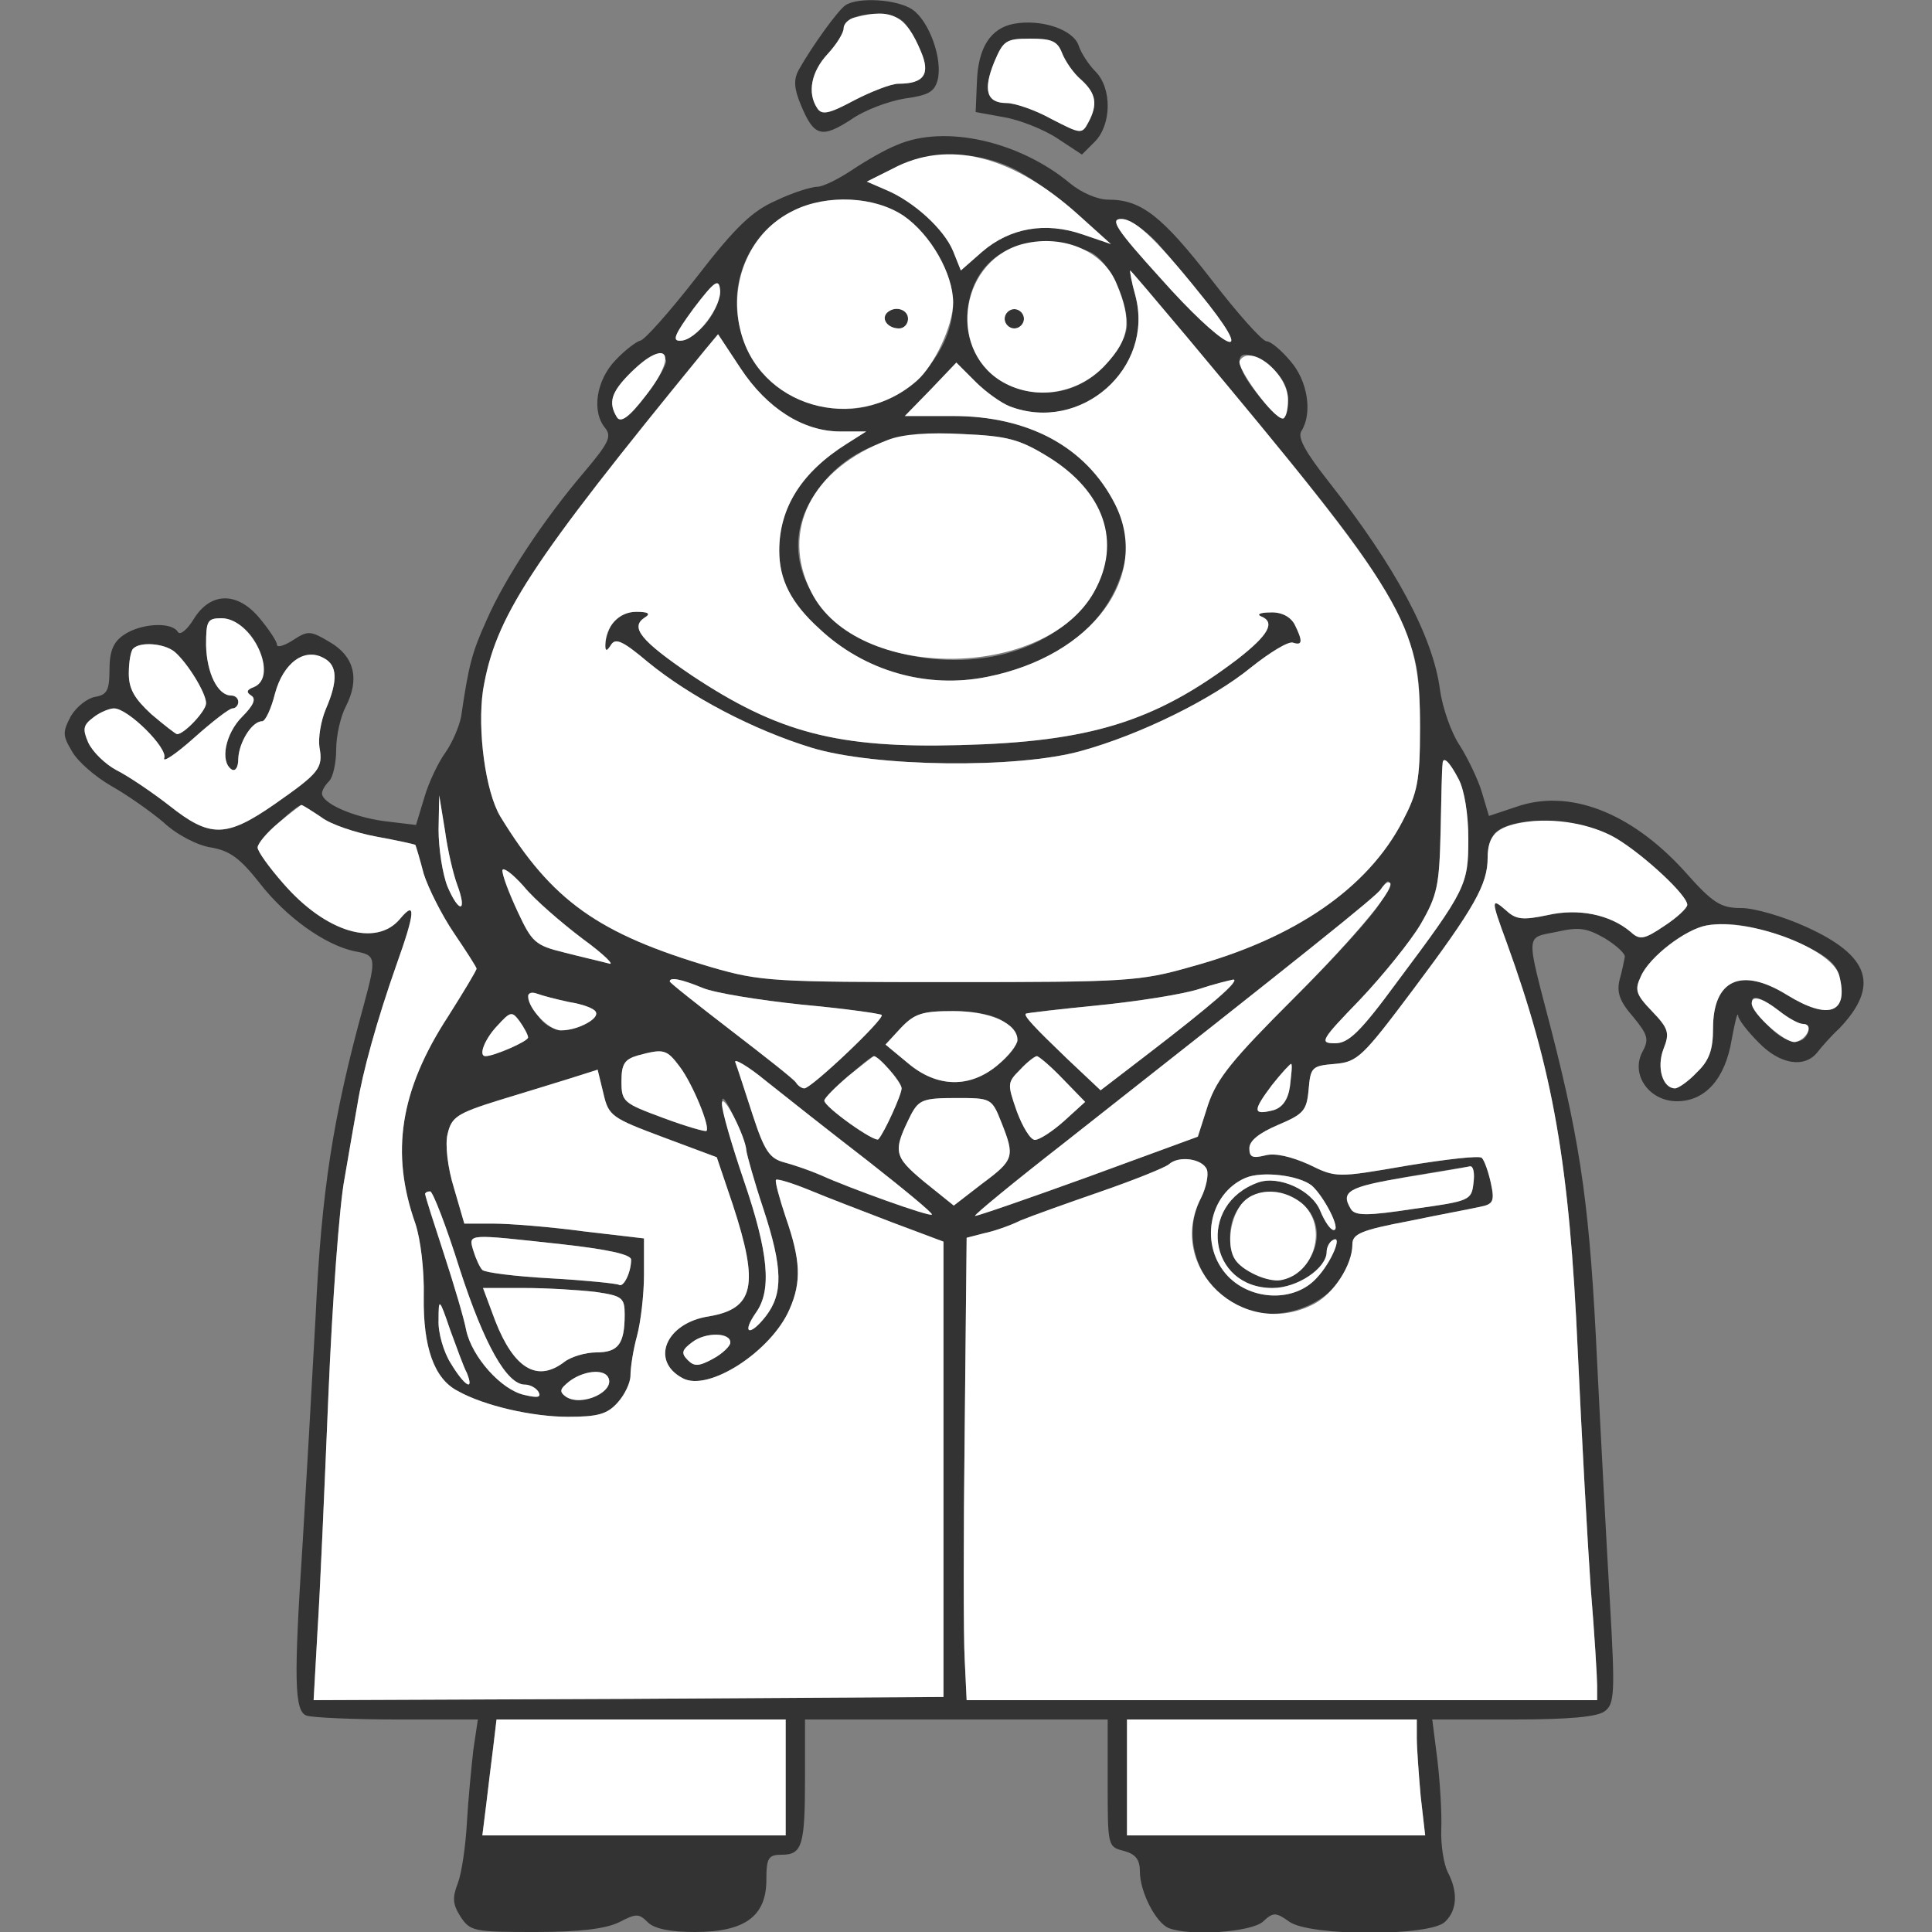 <!--?xml version="1.0" standalone="no"?-->

<svg version="1.0" xmlns="http://www.w3.org/2000/svg" width="300pt" height="300pt" viewBox="0 0 300 300" preserveAspectRatio="xMidYMid meet">
<rect x="0" y="0" width="300" height="300" fill="#808080" stroke="none"/>
<g transform="translate(0,300) scale(0.1,-0.1)" fill="#333333" stroke="none">
<path d="M1313 2992 c-12 -8 -53 -65 -73 -101 -8 -15 -7 -29 4 -55 20 -48 32
-51 77 -22 21 15 59 29 84 33 36 5 46 10 51 29 8 32 -13 91 -39 109 -23 16
-84 20 -104 7z m90 -26 c8 -8 20 -29 27 -46 15 -35 5 -50 -35 -50 -11 0 -42
-12 -69 -26 -39 -21 -50 -23 -57 -12 -16 24 -9 57 16 84 14 15 25 33 25 40 0
24 71 31 93 10z" id="node1" class="node"></path>
<path d="M1574 2963 c-36 -7 -55 -37 -57 -89 l-2 -48 44 -8 c24 -4 62 -19 83
-33 l38 -25 20 20 c26 26 27 83 1 109 -10 10 -22 28 -26 40 -8 25 -58 42 -101
34z m75 -45 c5 -13 18 -32 30 -42 23 -21 26 -38 11 -66 -10 -19 -12 -18 -57 5
-25 14 -57 25 -70 25 -31 0 -37 20 -19 64 14 33 18 36 56 36 33 0 42 -4 49
-22z" id="node2" class="node"></path>
<path d="M1393 2775 c-18 -7 -49 -25 -70 -39 -21 -14 -45 -26 -54 -26 -9 0
-38 -9 -63 -21 -37 -16 -63 -40 -124 -119 -42 -54 -82 -99 -88 -99 -5 -1 -23
-14 -38 -30 -30 -31 -38 -80 -16 -106 10 -13 5 -23 -32 -67 -64 -75 -124 -166
-152 -230 -23 -51 -28 -69 -40 -151 -3 -15 -13 -39 -24 -55 -11 -15 -26 -46
-33 -70 l-13 -43 -50 6 c-50 7 -96 28 -96 43 0 5 5 13 11 19 6 6 11 28 11 49
0 22 7 52 15 67 22 43 13 78 -25 100 -30 18 -34 18 -57 3 -14 -9 -25 -12 -25
-7 0 5 -12 23 -26 40 -35 43 -77 42 -103 0 -11 -18 -22 -26 -25 -20 -10 16
-58 13 -84 -5 -16 -11 -22 -25 -22 -54 0 -32 -4 -39 -22 -42 -12 -2 -29 -15
-38 -30 -13 -25 -13 -30 2 -55 9 -16 36 -39 60 -53 25 -14 62 -40 82 -57 20
-19 53 -36 74 -39 29 -5 45 -17 75 -55 41 -53 101 -96 147 -106 34 -6 35 -9
15 -83 -48 -174 -66 -290 -75 -485 -6 -110 -15 -267 -20 -350 -14 -214 -13
-262 6 -269 9 -3 72 -6 141 -6 l125 0 -7 -47 c-3 -27 -8 -77 -10 -113 -2 -36
-8 -78 -14 -94 -9 -23 -8 -33 4 -52 15 -23 21 -24 116 -24 70 0 109 5 130 15
27 14 31 14 45 0 10 -10 35 -15 73 -15 77 0 111 24 111 81 0 34 3 39 24 39 32
0 36 15 36 121 l0 89 235 0 235 0 0 -99 c0 -97 0 -99 25 -105 18 -5 25 -13 25
-32 0 -32 25 -80 45 -88 34 -13 128 -6 146 10 16 15 20 15 41 0 32 -23 220
-23 242 0 19 18 20 47 4 77 -6 12 -11 42 -10 67 1 25 -2 73 -6 107 l-8 63 126
0 c86 0 131 4 142 13 15 11 16 29 8 167 -5 85 -14 254 -20 375 -11 234 -24
332 -71 515 -40 154 -41 143 8 153 35 8 47 6 75 -10 18 -11 32 -24 31 -29 -1
-5 -4 -21 -8 -35 -5 -20 0 -34 21 -58 23 -28 25 -35 14 -55 -18 -35 11 -76 54
-76 44 0 75 35 85 96 5 27 9 44 10 37 0 -6 15 -25 32 -42 33 -34 71 -40 91
-15 7 9 22 26 34 37 63 66 48 113 -52 158 -35 16 -80 29 -100 29 -32 0 -44 7
-89 58 -83 91 -179 128 -261 99 l-42 -14 -11 37 c-6 20 -22 53 -34 72 -13 19
-27 58 -31 87 -11 83 -69 191 -172 322 -37 47 -50 70 -43 80 17 27 10 77 -17
108 -14 17 -31 31 -37 31 -7 0 -45 43 -86 96 -77 99 -109 124 -160 124 -17 0
-42 11 -59 25 -79 66 -195 92 -269 60z m185 -39 c26 -14 70 -45 97 -70 l50
-45 -44 15 c-58 20 -113 10 -156 -27 l-33 -29 -12 30 c-14 34 -61 77 -104 95
l-30 13 40 20 c55 30 132 29 192 -2z m-175 -71 c42 -29 77 -90 77 -135 0 -87
-87 -170 -175 -165 -137 6 -209 161 -125 267 48 61 157 77 223 33z m394 -42
c18 -21 55 -64 80 -96 75 -96 20 -66 -75 41 -69 76 -79 92 -61 92 12 0 36 -16
56 -37z m-105 -14 c28 -12 58 -70 58 -114 0 -15 -14 -41 -33 -61 -83 -91 -230
-30 -214 89 12 86 93 124 189 86z m150 -131 c262 -314 297 -361 340 -459 19
-44 23 -71 23 -149 0 -83 -4 -101 -27 -145 -54 -104 -167 -182 -328 -226 -80
-23 -101 -24 -375 -24 -274 0 -294 1 -370 23 -176 52 -248 103 -328 234 -23
38 -36 134 -27 196 19 114 71 194 345 529 l20 24 35 -53 c41 -62 97 -98 155
-98 l40 0 -30 -19 c-70 -44 -105 -99 -105 -166 0 -45 18 -81 62 -121 70 -66
167 -94 261 -75 102 21 171 70 202 143 20 49 19 81 -4 126 -45 88 -134 136
-251 136 l-75 0 40 41 40 42 30 -30 c16 -16 40 -33 53 -38 110 -42 225 59 195
172 -6 21 -9 39 -8 39 1 0 40 -46 87 -102z m-744 22 c-13 -16 -31 -29 -41 -29
-14 -1 -10 9 20 50 32 42 39 47 41 30 2 -12 -7 -34 -20 -51z m-64 -59 c3 -4
-11 -29 -31 -55 -26 -34 -39 -43 -45 -34 -14 23 -9 39 21 69 30 30 46 36 55
20z m940 -12 c17 -14 26 -30 26 -50 0 -39 -11 -37 -49 11 -44 55 -30 80 23 39z
m-347 -138 c198 -122 48 -352 -202 -311 -147 24 -227 145 -164 246 45 74 121
106 234 100 69 -3 88 -8 132 -35z m-1238 -277 c25 -32 27 -72 5 -81 -11 -4
-12 -8 -4 -13 8 -5 4 -15 -14 -33 -26 -26 -35 -70 -16 -82 6 -3 10 4 10 17 1
25 21 58 37 58 5 0 14 19 20 43 13 48 46 72 76 55 21 -11 22 -35 3 -79 -8 -19
-12 -45 -10 -59 6 -33 0 -40 -70 -89 -75 -52 -100 -52 -163 -2 -27 21 -64 46
-82 55 -17 9 -37 28 -44 43 -9 21 -8 27 8 39 10 8 25 14 32 14 22 0 84 -62 78
-77 -3 -8 18 6 46 31 28 25 55 46 60 46 5 0 9 5 9 10 0 6 -5 10 -11 10 -21 0
-38 35 -39 78 0 38 2 42 24 42 15 0 33 -11 45 -26z m-118 -26 c20 -17 49 -64
49 -80 0 -12 -34 -48 -45 -48 -2 0 -20 14 -40 31 -26 24 -35 39 -35 63 0 18 3
36 7 39 11 11 48 8 64 -5z m1994 -198 c9 -17 15 -55 15 -92 0 -72 -3 -79 -110
-222 -58 -79 -76 -96 -97 -96 -25 0 -22 5 39 68 35 37 78 90 94 117 26 45 29
60 31 145 1 52 2 98 3 103 0 14 10 6 25 -23z m-1555 -164 c16 -43 3 -45 -15
-3 -8 20 -14 60 -14 89 l1 53 9 -55 c4 -30 13 -68 19 -84z m-211 105 c14 -11
53 -24 85 -30 33 -6 60 -12 61 -13 1 -2 7 -22 13 -45 7 -22 28 -64 47 -92 19
-28 35 -53 35 -55 0 -3 -20 -36 -44 -74 -75 -115 -90 -212 -51 -322 8 -24 14
-72 13 -114 -1 -78 16 -127 53 -146 41 -23 116 -40 171 -40 46 0 61 4 77 22
11 12 20 31 20 42 0 12 4 39 10 61 6 22 11 65 11 96 l0 56 -94 11 c-52 7 -115
12 -140 12 l-45 0 -16 55 c-10 32 -14 68 -10 84 6 26 14 32 78 52 40 12 91 28
114 35 l41 13 9 -37 c8 -35 13 -38 93 -68 l83 -31 25 -74 c41 -125 33 -161
-37 -173 -67 -10 -92 -69 -41 -96 40 -22 138 42 166 107 19 43 17 77 -6 143
-10 30 -17 56 -15 58 2 2 25 -5 52 -16 26 -11 84 -33 128 -50 l80 -30 0 -354
0 -353 -489 -3 -489 -2 6 107 c4 60 11 225 17 368 6 143 17 294 25 335 7 41
16 93 20 115 8 50 30 130 61 218 29 81 30 100 5 70 -37 -44 -115 -21 -181 55
-22 25 -40 50 -40 56 0 9 58 65 68 66 2 0 16 -9 31 -19z m2011 -33 c43 -26
110 -88 110 -103 0 -5 -16 -20 -36 -33 -31 -21 -38 -22 -52 -9 -32 27 -81 37
-129 26 -38 -8 -49 -7 -64 7 -24 21 -24 17 0 -48 73 -201 98 -346 111 -637 6
-130 15 -294 20 -366 6 -72 10 -140 10 -152 l0 -23 -490 0 -489 0 -3 63 c-2
34 -2 195 0 358 l3 297 27 7 c15 3 41 12 57 20 17 7 73 27 125 45 52 18 99 37
105 42 15 14 52 9 59 -8 3 -8 -1 -28 -9 -44 -41 -80 19 -180 107 -180 69 0
128 49 128 108 0 16 14 22 88 36 48 10 97 19 110 22 21 4 23 9 17 37 -4 18
-10 35 -14 39 -3 4 -55 -2 -116 -12 -110 -19 -110 -19 -153 2 -27 12 -52 18
-67 14 -20 -5 -25 -3 -25 11 0 12 16 24 44 36 40 17 45 22 48 55 3 35 5 37 41
40 35 3 43 11 121 115 96 128 116 164 116 205 0 16 6 34 13 40 33 27 133 22
187 -10z m-1605 -156 c33 -24 51 -42 40 -38 -11 3 -42 10 -69 17 -45 11 -50
16 -72 63 -33 70 -30 83 9 40 17 -21 59 -57 92 -82z m1238 56 c-10 -18 -70
-85 -134 -148 -95 -95 -119 -124 -133 -165 l-16 -50 -172 -63 c-94 -34 -172
-61 -174 -60 -1 2 61 53 138 113 375 295 486 384 492 394 17 26 16 8 -1 -21z
m654 -64 c38 -17 54 -30 59 -49 15 -58 -16 -70 -81 -30 -71 44 -115 24 -115
-52 0 -33 -6 -50 -25 -68 -13 -14 -29 -25 -34 -25 -19 0 -29 32 -18 61 10 25
8 32 -18 59 -25 26 -27 33 -17 54 13 30 69 73 102 79 38 7 89 -3 147 -29z
m-1706 -68 c19 -8 88 -19 154 -26 66 -6 122 -14 124 -16 6 -5 -109 -114 -120
-114 -4 0 -10 4 -13 9 -3 5 -49 41 -101 81 -52 40 -95 74 -95 76 0 7 17 4 51
-10z m799 -17 c-19 -16 -68 -55 -108 -86 l-73 -56 -52 49 c-51 49 -68 67 -64
70 1 1 52 7 113 13 60 6 130 17 155 25 64 20 68 19 29 -15z m-1006 -5 c44 -8
53 -19 27 -33 -31 -17 -59 -13 -75 11 -20 28 -20 42 -2 35 8 -3 31 -9 50 -13z
m1879 -14 c14 -11 30 -20 37 -20 6 0 10 -6 8 -12 -8 -24 -36 -19 -62 9 -41 44
-30 60 17 23z m-1943 -41 c0 -6 -53 -29 -66 -29 -12 0 -1 27 18 47 21 23 23
23 35 7 7 -10 13 -21 13 -25z m738 25 c30 -21 28 -37 -9 -68 -43 -36 -94 -35
-139 3 l-35 29 24 26 c21 22 33 26 81 26 34 0 64 -6 78 -16z m-502 -71 c20
-27 47 -93 41 -99 -1 -2 -32 7 -67 20 -62 23 -65 25 -65 57 0 27 5 34 25 40
41 11 45 10 66 -18z m292 -146 c56 -44 101 -81 99 -83 -3 -4 -128 41 -172 61
-16 7 -42 16 -57 20 -23 6 -31 18 -49 73 -12 37 -24 74 -27 82 -4 8 19 -5 48
-29 30 -24 101 -80 158 -124z m32 143 c11 -11 20 -25 20 -30 0 -10 -27 -69
-36 -79 -5 -6 -84 50 -84 60 0 6 70 69 77 69 2 0 12 -9 23 -20z m271 -16 l34
-35 -33 -30 c-18 -16 -38 -29 -45 -29 -7 0 -19 20 -28 44 -15 43 -15 45 5 65
11 12 23 21 26 21 3 0 22 -16 41 -36z m352 -11 c-3 -21 -12 -33 -26 -37 -32
-8 -32 -1 -2 39 15 19 29 34 30 33 2 -2 0 -17 -2 -35z m-844 -100 c1 -7 12
-47 26 -89 31 -94 31 -133 4 -168 -25 -32 -38 -27 -15 6 25 35 19 94 -19 205
-37 109 -46 165 -15 98 10 -22 19 -45 19 -52z m396 44 c21 -53 20 -58 -30 -95
l-44 -34 -46 37 c-48 40 -49 47 -20 105 12 22 19 25 69 25 55 0 56 0 71 -38z
m733 -94 c-3 -27 -6 -28 -92 -40 -72 -11 -91 -11 -98 -1 -20 32 -7 36 185 67
5 0 7 -11 5 -26z m-251 -4 c19 -17 46 -69 34 -69 -5 0 -14 13 -21 30 -13 32
-64 55 -96 44 -96 -34 -78 -164 22 -164 39 0 84 31 84 56 0 7 4 15 9 18 17 11
-1 -34 -25 -59 -34 -37 -100 -35 -137 3 -45 47 -31 128 27 153 26 11 83 4 103
-12z m-1323 -130 c38 -117 73 -179 101 -179 8 0 17 -5 21 -11 5 -9 -1 -10 -22
-5 -36 8 -81 59 -90 100 -3 17 -19 71 -35 120 -33 100 -32 96 -21 96 4 0 25
-54 46 -121z m1307 103 c60 -50 -4 -147 -73 -111 -30 15 -38 28 -38 59 0 62
62 91 111 52z m-1149 -64 c72 -8 108 -16 108 -24 0 -20 -12 -44 -19 -39 -4 2
-52 7 -106 10 -55 3 -102 9 -106 13 -4 4 -10 17 -14 30 -8 27 -10 26 137 10z
m52 -74 c42 -6 46 -9 46 -35 0 -46 -10 -59 -44 -59 -17 0 -40 -7 -50 -15 -42
-32 -78 -10 -107 64 l-19 51 64 0 c35 0 84 -3 110 -6z m-199 -126 c12 -30 -4
-20 -25 15 -11 17 -20 48 -19 67 0 35 1 35 18 -15 10 -27 21 -58 26 -67z m409
47 c0 -5 -12 -17 -27 -25 -22 -12 -29 -12 -39 -2 -11 11 -9 16 7 28 21 16 60
15 59 -1z m-190 -53 c13 -22 -40 -47 -65 -31 -11 8 -10 12 5 24 21 16 52 20
60 7z m276 -622 l0 -90 -236 0 -235 0 6 48 c3 26 8 66 11 90 l5 42 225 0 224
0 0 -90z m980 61 c0 -15 3 -56 6 -90 l7 -61 -232 0 -231 0 0 90 0 90 225 0
225 0 0 -29z" id="node3" class="node"></path>
<path d="M1377 2514 c-9 -10 2 -24 19 -24 8 0 14 7 14 15 0 15 -21 21 -33 9z" id="node4" class="node"></path>
<path d="M1560 2505 c0 -8 7 -15 15 -15 8 0 15 7 15 15 0 8 -7 15 -15 15 -8 0
-15 -7 -15 -15z" id="node5" class="node"></path>
<path d="M950 2031 c-13 -25 -14 -53 -1 -32 7 11 19 5 57 -27 66 -54 163 -105
254 -133 98 -30 319 -33 419 -5 91 25 203 80 264 130 29 23 58 41 65 38 15 -5
15 3 2 29 -7 12 -21 19 -38 18 -15 0 -21 -3 -14 -6 23 -9 12 -29 -37 -67 -128
-97 -229 -128 -431 -133 -189 -5 -282 19 -417 109 -78 53 -95 74 -72 89 10 6
6 9 -13 9 -17 0 -31 -7 -38 -19z" id="node6" class="node"></path>
</g>
<g transform="translate(0,300) scale(0.1,-0.1)" fill="#FFFFFF" stroke="none">

<path d="M1544 2904 c-18 -44 -12 -64 19 -64 13 0 45 -11 70 -25 45 -23 47
-24 57 -5 15 28 12 45 -11 66 -12 10 -25 29 -30 42 -7 18 -16 22 -49 22 -38 0
-42 -3 -56 -36z" id="node8" class="node"></path>
<path d="M1328 2973 c-10 -2 -18 -10 -18 -17 0 -7 -11 -25 -25 -40 -25 -27
-32 -60 -16 -84 7 -11 18 -9 57 12 27 14 58 26 69 26 40 0 50 15 35 50 -23 56
-46 68 -102 53z" id="node9" class="node"></path>
<path d="M1386 2738 l-40 -20 30 -13 c43 -18 90 -61 104 -95 l12 -30 33 29
c43 37 98 47 156 27 l44 -15 -50 45 c-103 93 -203 118 -289 72z" id="node10" class="node"></path>
<path d="M1232 2673 c-66 -32 -100 -108 -83 -183 27 -121 179 -166 275 -81 27
24 56 86 56 121 0 45 -35 106 -77 135 -45 30 -119 34 -171 8z m178 -168 c0 -8
-6 -15 -14 -15 -17 0 -28 14 -19 24 12 12 33 6 33 -9z" id="node11" class="node"></path>
<path d="M1802 2568 c95 -107 150 -137 75 -41 -77 97 -113 133 -136 133 -18 0
-8 -16 61 -92z" id="node12" class="node"></path>
<path d="M1584 2620 c-97 -30 -112 -170 -22 -216 51 -26 115 -14 155 30 37 40
41 67 17 125 -21 53 -87 79 -150 61z m6 -115 c0 -8 -7 -15 -15 -15 -8 0 -15 7
-15 15 0 8 7 15 15 15 8 0 15 -7 15 -15z" id="node13" class="node"></path>
<path d="M1763 2541 c30 -113 -85 -214 -195 -172 -13 5 -37 22 -53 38 l-30 30
-40 -42 -40 -41 75 0 c117 0 206 -48 251 -136 57 -112 -34 -236 -198 -269 -94
-19 -191 9 -261 75 -44 40 -62 76 -62 121 0 67 35 122 105 166 l30 19 -40 0
c-58 0 -114 36 -155 98 l-35 53 -20 -24 c-274 -335 -326 -415 -345 -529 -9
-62 4 -158 27 -196 80 -131 152 -182 328 -234 76 -22 96 -23 370 -23 274 0
295 1 375 24 161 44 274 122 328 226 23 44 27 62 27 145 0 163 -21 199 -363
608 -47 56 -86 102 -87 102 -1 0 2 -18 8 -39z m-762 -500 c-23 -15 -6 -36 72
-89 135 -90 228 -114 417 -109 202 5 303 36 431 133 49 38 60 58 37 67 -7 3
-1 6 14 6 17 1 31 -6 38 -18 13 -26 13 -34 -2 -29 -7 3 -36 -15 -65 -38 -61
-50 -173 -105 -264 -130 -100 -28 -321 -25 -419 5 -91 28 -188 79 -254 133
-38 32 -50 38 -57 27 -7 -11 -9 -11 -9 -1 0 29 21 52 48 52 19 0 23 -3 13 -9z" id="node14" class="node"></path>
<path d="M1077 2521 c-30 -41 -34 -51 -20 -50 24 0 65 54 61 80 -2 17 -9 12
-41 -30z" id="node15" class="node"></path>
<path d="M979 2421 c-30 -30 -35 -46 -21 -69 6 -9 19 0 45 34 51 65 33 91 -24
35z" id="node16" class="node"></path>
<path d="M1925 2440 c-6 -10 52 -90 67 -90 4 0 8 13 8 29 0 41 -58 88 -75 61z" id="node17" class="node"></path>
<path d="M1379 2317 c-119 -45 -168 -141 -119 -237 70 -138 362 -137 439 1 43
77 16 156 -72 210 -44 27 -63 32 -132 35 -52 3 -93 0 -116 -9z" id="node18" class="node"></path>
<path d="M320 1998 c1 -43 18 -78 39 -78 6 0 11 -4 11 -10 0 -5 -4 -10 -9 -10
-5 0 -32 -21 -60 -46 -28 -25 -49 -39 -46 -31 6 15 -56 77 -78 77 -7 0 -22 -6
-32 -14 -16 -12 -17 -18 -8 -39 7 -15 27 -34 44 -43 18 -9 55 -34 82 -55 63
-50 88 -50 163 2 70 49 76 56 70 89 -2 14 2 40 10 59 19 44 18 68 -3 79 -30
17 -63 -7 -76 -55 -6 -24 -15 -43 -20 -43 -16 0 -36 -33 -37 -58 0 -13 -4 -20
-10 -17 -19 12 -10 56 16 82 18 18 22 28 14 33 -8 5 -7 9 4 13 40 16 -3 107
-50 107 -22 0 -24 -4 -24 -42z" id="node19" class="node"></path>
<path d="M207 1993 c-4 -3 -7 -21 -7 -39 0 -24 9 -39 35 -63 20 -17 38 -31 40
-31 11 0 45 36 45 48 0 16 -29 63 -49 80 -16 13 -53 16 -64 5z" id="node20" class="node"></path>
<path d="M2240 1813 c-1 -5 -2 -51 -3 -103 -2 -85 -5 -100 -31 -145 -16 -27
-59 -80 -94 -117 -61 -63 -64 -68 -39 -68 21 0 39 17 97 96 107 143 110 150
110 222 0 37 -6 75 -15 92 -15 29 -25 37 -25 23z" id="node21" class="node"></path>
<path d="M681 1712 c0 -29 6 -69 14 -89 18 -42 31 -40 15 3 -6 16 -15 54 -19
84 l-9 55 -1 -53z" id="node22" class="node"></path>
<path d="M432 1722 c-18 -15 -32 -32 -32 -38 0 -6 18 -31 40 -56 66 -76 144
-99 181 -55 25 30 24 11 -5 -70 -31 -88 -53 -168 -61 -218 -4 -22 -13 -74 -20
-115 -8 -41 -19 -192 -25 -335 -6 -143 -13 -308 -17 -368 l-6 -107 489 2 489
3 0 353 0 354 -80 30 c-44 17 -102 39 -128 50 -27 11 -50 18 -52 16 -2 -2 5
-28 15 -58 23 -66 25 -100 6 -143 -28 -65 -126 -129 -166 -107 -51 27 -26 86
41 96 70 12 78 48 37 173 l-25 74 -83 31 c-80 30 -85 33 -93 68 l-9 37 -41
-13 c-23 -7 -74 -23 -114 -35 -64 -20 -72 -26 -78 -52 -4 -16 0 -52 10 -84
l16 -55 45 0 c25 0 88 -5 140 -12 l94 -11 0 -56 c0 -31 -5 -74 -11 -96 -6 -22
-10 -49 -10 -61 0 -11 -9 -30 -20 -42 -16 -18 -31 -22 -77 -22 -55 0 -130 17
-171 40 -37 19 -54 68 -53 146 1 42 -5 90 -13 114 -39 110 -24 207 51 322 24
38 44 71 44 74 0 2 -16 27 -35 55 -19 28 -40 70 -47 92 -6 23 -12 43 -13 45
-1 1 -28 7 -61 13 -32 6 -71 19 -85 30 -15 10 -29 19 -31 19 -1 0 -18 -13 -36
-28z" id="node23" class="node"></path>
<path d="M2365 1723 c-41 -7 -55 -20 -55 -55 0 -41 -20 -77 -116 -205 -78
-104 -86 -112 -121 -115 -36 -3 -38 -5 -41 -40 -3 -33 -8 -38 -48 -55 -28 -12
-44 -24 -44 -36 0 -14 5 -16 25 -11 15 4 40 -2 67 -14 43 -21 43 -21 153 -2
61 10 113 16 116 12 4 -4 10 -21 14 -39 6 -28 4 -33 -17 -37 -13 -3 -62 -12
-110 -22 -74 -14 -88 -20 -88 -36 0 -32 -29 -77 -60 -93 -110 -57 -231 57
-175 165 8 16 12 36 9 44 -7 17 -44 22 -59 8 -6 -5 -53 -24 -105 -42 -52 -18
-108 -38 -125 -45 -16 -8 -42 -17 -57 -20 l-27 -7 -3 -297 c-2 -163 -2 -324 0
-358 l3 -63 489 0 490 0 0 23 c0 12 -4 80 -10 152 -5 72 -14 236 -20 366 -13
291 -38 436 -111 637 -24 65 -24 69 0 48 15 -14 26 -15 64 -7 48 11 97 1 129
-26 14 -13 21 -12 52 9 20 13 36 28 36 33 0 15 -67 77 -110 103 -39 23 -97 33
-145 25z" id="node24" class="node"></path>
<path d="M780 1648 c0 -7 11 -36 24 -64 22 -47 27 -52 72 -63 27 -7 58 -14 69
-17 11 -4 -7 14 -40 38 -33 25 -75 61 -92 82 -18 20 -33 31 -33 24z" id="node25" class="node"></path>
<path d="M2144 1619 c-6 -10 -117 -99 -492 -394 -77 -60 -139 -111 -138 -113
2 -1 80 26 174 60 l172 63 16 50 c14 41 38 70 133 165 98 98 166 180 147 180
-3 0 -8 -5 -12 -11z" id="node26" class="node"></path>
<path d="M2650 1563 c-33 -6 -89 -49 -102 -79 -10 -21 -8 -28 17 -54 26 -27
28 -34 18 -59 -11 -29 -1 -61 18 -61 5 0 21 11 34 25 19 18 25 35 25 68 0 76
44 96 115 52 65 -40 96 -28 81 30 -11 42 -139 90 -206 78z" id="node27" class="node"></path>
<path d="M1040 1476 c0 -2 43 -36 95 -76 52 -40 98 -76 101 -81 3 -5 9 -9 13
-9 11 0 126 109 120 114 -2 2 -58 10 -124 16 -66 7 -135 18 -154 26 -34 14
-51 17 -51 10z" id="node28" class="node"></path>
<path d="M1861 1464 c-25 -8 -95 -19 -155 -25 -61 -6 -112 -12 -113 -13 -4 -3
13 -21 64 -70 l52 -49 73 56 c98 75 145 116 133 116 -5 -1 -30 -7 -54 -15z" id="node29" class="node"></path>
<path d="M820 1453 c0 -19 32 -53 51 -53 27 0 61 19 54 29 -2 5 -21 12 -41 15
-19 4 -42 10 -50 13 -8 3 -14 1 -14 -4z" id="node30" class="node"></path>
<path d="M2720 1442 c0 -16 53 -63 68 -60 18 4 29 28 12 28 -7 0 -23 9 -37 20
-27 21 -43 25 -43 12z" id="node31" class="node"></path>
<path d="M772 1407 c-19 -20 -30 -47 -18 -47 13 0 66 23 66 29 0 4 -6 15 -13
25 -12 16 -14 16 -35 -7z" id="node32" class="node"></path>
<path d="M1399 1404 l-24 -26 35 -29 c45 -38 96 -39 139 -3 17 14 31 32 31 39
0 26 -43 45 -100 45 -48 0 -60 -4 -81 -26z" id="node33" class="node"></path>
<path d="M990 1361 c-20 -6 -25 -13 -25 -40 0 -32 3 -34 65 -57 35 -13 66 -22
67 -20 6 6 -21 72 -41 99 -21 28 -25 29 -66 18z" id="node34" class="node"></path>
<path d="M1142 1350 c3 -8 15 -45 27 -82 18 -55 26 -67 49 -73 15 -4 41 -13
57 -20 44 -20 169 -65 172 -61 2 2 -43 39 -99 83 -57 44 -128 100 -158 124
-29 24 -52 37 -48 29z" id="node35" class="node"></path>
<path d="M1317 1329 c-20 -17 -37 -34 -37 -38 0 -10 79 -66 84 -60 9 10 36 69
36 79 0 9 -35 50 -43 50 -1 0 -19 -14 -40 -31z" id="node36" class="node"></path>
<path d="M1584 1339 c-20 -20 -20 -22 -5 -65 9 -24 21 -44 28 -44 7 0 27 13
45 29 l33 30 -34 35 c-19 20 -38 36 -41 36 -3 0 -15 -9 -26 -21z" id="node37" class="node"></path>
<path d="M1975 1315 c-30 -40 -30 -47 2 -39 14 4 23 16 26 37 2 18 4 33 2 35
-1 1 -15 -14 -30 -33z" id="node38" class="node"></path>
<path d="M1121 1287 c-1 -10 15 -64 34 -120 38 -111 44 -170 19 -205 -23 -33
-10 -38 15 -6 27 35 27 74 -4 168 -14 42 -25 82 -26 89 -1 22 -37 92 -38 74z" id="node39" class="node"></path>
<path d="M1415 1270 c-29 -58 -28 -65 20 -105 l46 -37 44 34 c50 37 51 42 30
95 -15 38 -16 38 -71 38 -50 0 -57 -3 -69 -25z" id="node40" class="node"></path>
<path d="M2183 1172 c-90 -15 -102 -22 -85 -50 7 -10 26 -10 98 1 86 12 89 13
92 40 2 15 0 26 -5 26 -4 -1 -50 -9 -100 -17z" id="node41" class="node"></path>
<path d="M1934 1171 c-58 -25 -72 -106 -27 -153 37 -38 103 -40 137 -3 24 25
42 70 25 59 -5 -3 -9 -11 -9 -18 0 -25 -45 -56 -84 -56 -100 0 -118 130 -22
164 32 11 83 -12 96 -44 7 -17 16 -30 21 -30 12 0 -15 52 -34 69 -20 16 -77
23 -103 12z" id="node42" class="node"></path>
<path d="M660 1146 c0 -2 13 -43 29 -92 16 -49 32 -103 35 -120 9 -41 54 -92
90 -100 21 -5 27 -4 22 5 -4 6 -13 11 -21 11 -28 0 -63 62 -101 179 -21 67
-42 121 -46 121 -4 0 -8 -2 -8 -4z" id="node43" class="node"></path>
<path d="M1926 1128 c-17 -24 -21 -65 -8 -84 11 -17 50 -35 70 -32 54 9 75 85
33 120 -32 25 -76 23 -95 -4z" id="node44" class="node"></path>
<path d="M735 1058 c4 -13 10 -26 14 -30 4 -4 51 -10 106 -13 54 -3 102 -8
106 -10 7 -5 19 19 19 39 0 8 -36 16 -108 24 -147 16 -145 17 -137 -10z" id="node45" class="node"></path>
<path d="M769 949 c29 -74 65 -96 107 -64 10 8 33 15 50 15 34 0 44 13 44 59
0 26 -4 29 -46 35 -26 3 -75 6 -110 6 l-64 0 19 -51z" id="node46" class="node"></path>
<path d="M681 950 c-1 -19 8 -50 19 -67 21 -35 37 -45 25 -15 -5 9 -16 40 -26
67 -17 50 -18 50 -18 15z" id="node47" class="node"></path>
<path d="M1075 916 c-16 -12 -18 -17 -7 -28 10 -10 17 -10 39 2 15 8 27 20 27
25 1 16 -38 17 -59 1z" id="node48" class="node"></path>
<path d="M884 855 c-15 -12 -16 -16 -5 -24 25 -16 78 9 65 31 -8 13 -39 9 -60
-7z" id="node49" class="node"></path>
<path d="M766 288 c-3 -24 -8 -64 -11 -90 l-6 -48 235 0 236 0 0 90 0 90 -224
0 -225 0 -5 -42z" id="node50" class="node"></path>

<path d="M1750 240 l0 -90 231 0 232 0 -7 61 c-3 34 -6 75 -6 90 l0 29 -225 0
-225 0 0 -90z" id="node52" class="node"></path>


</g>
</svg>